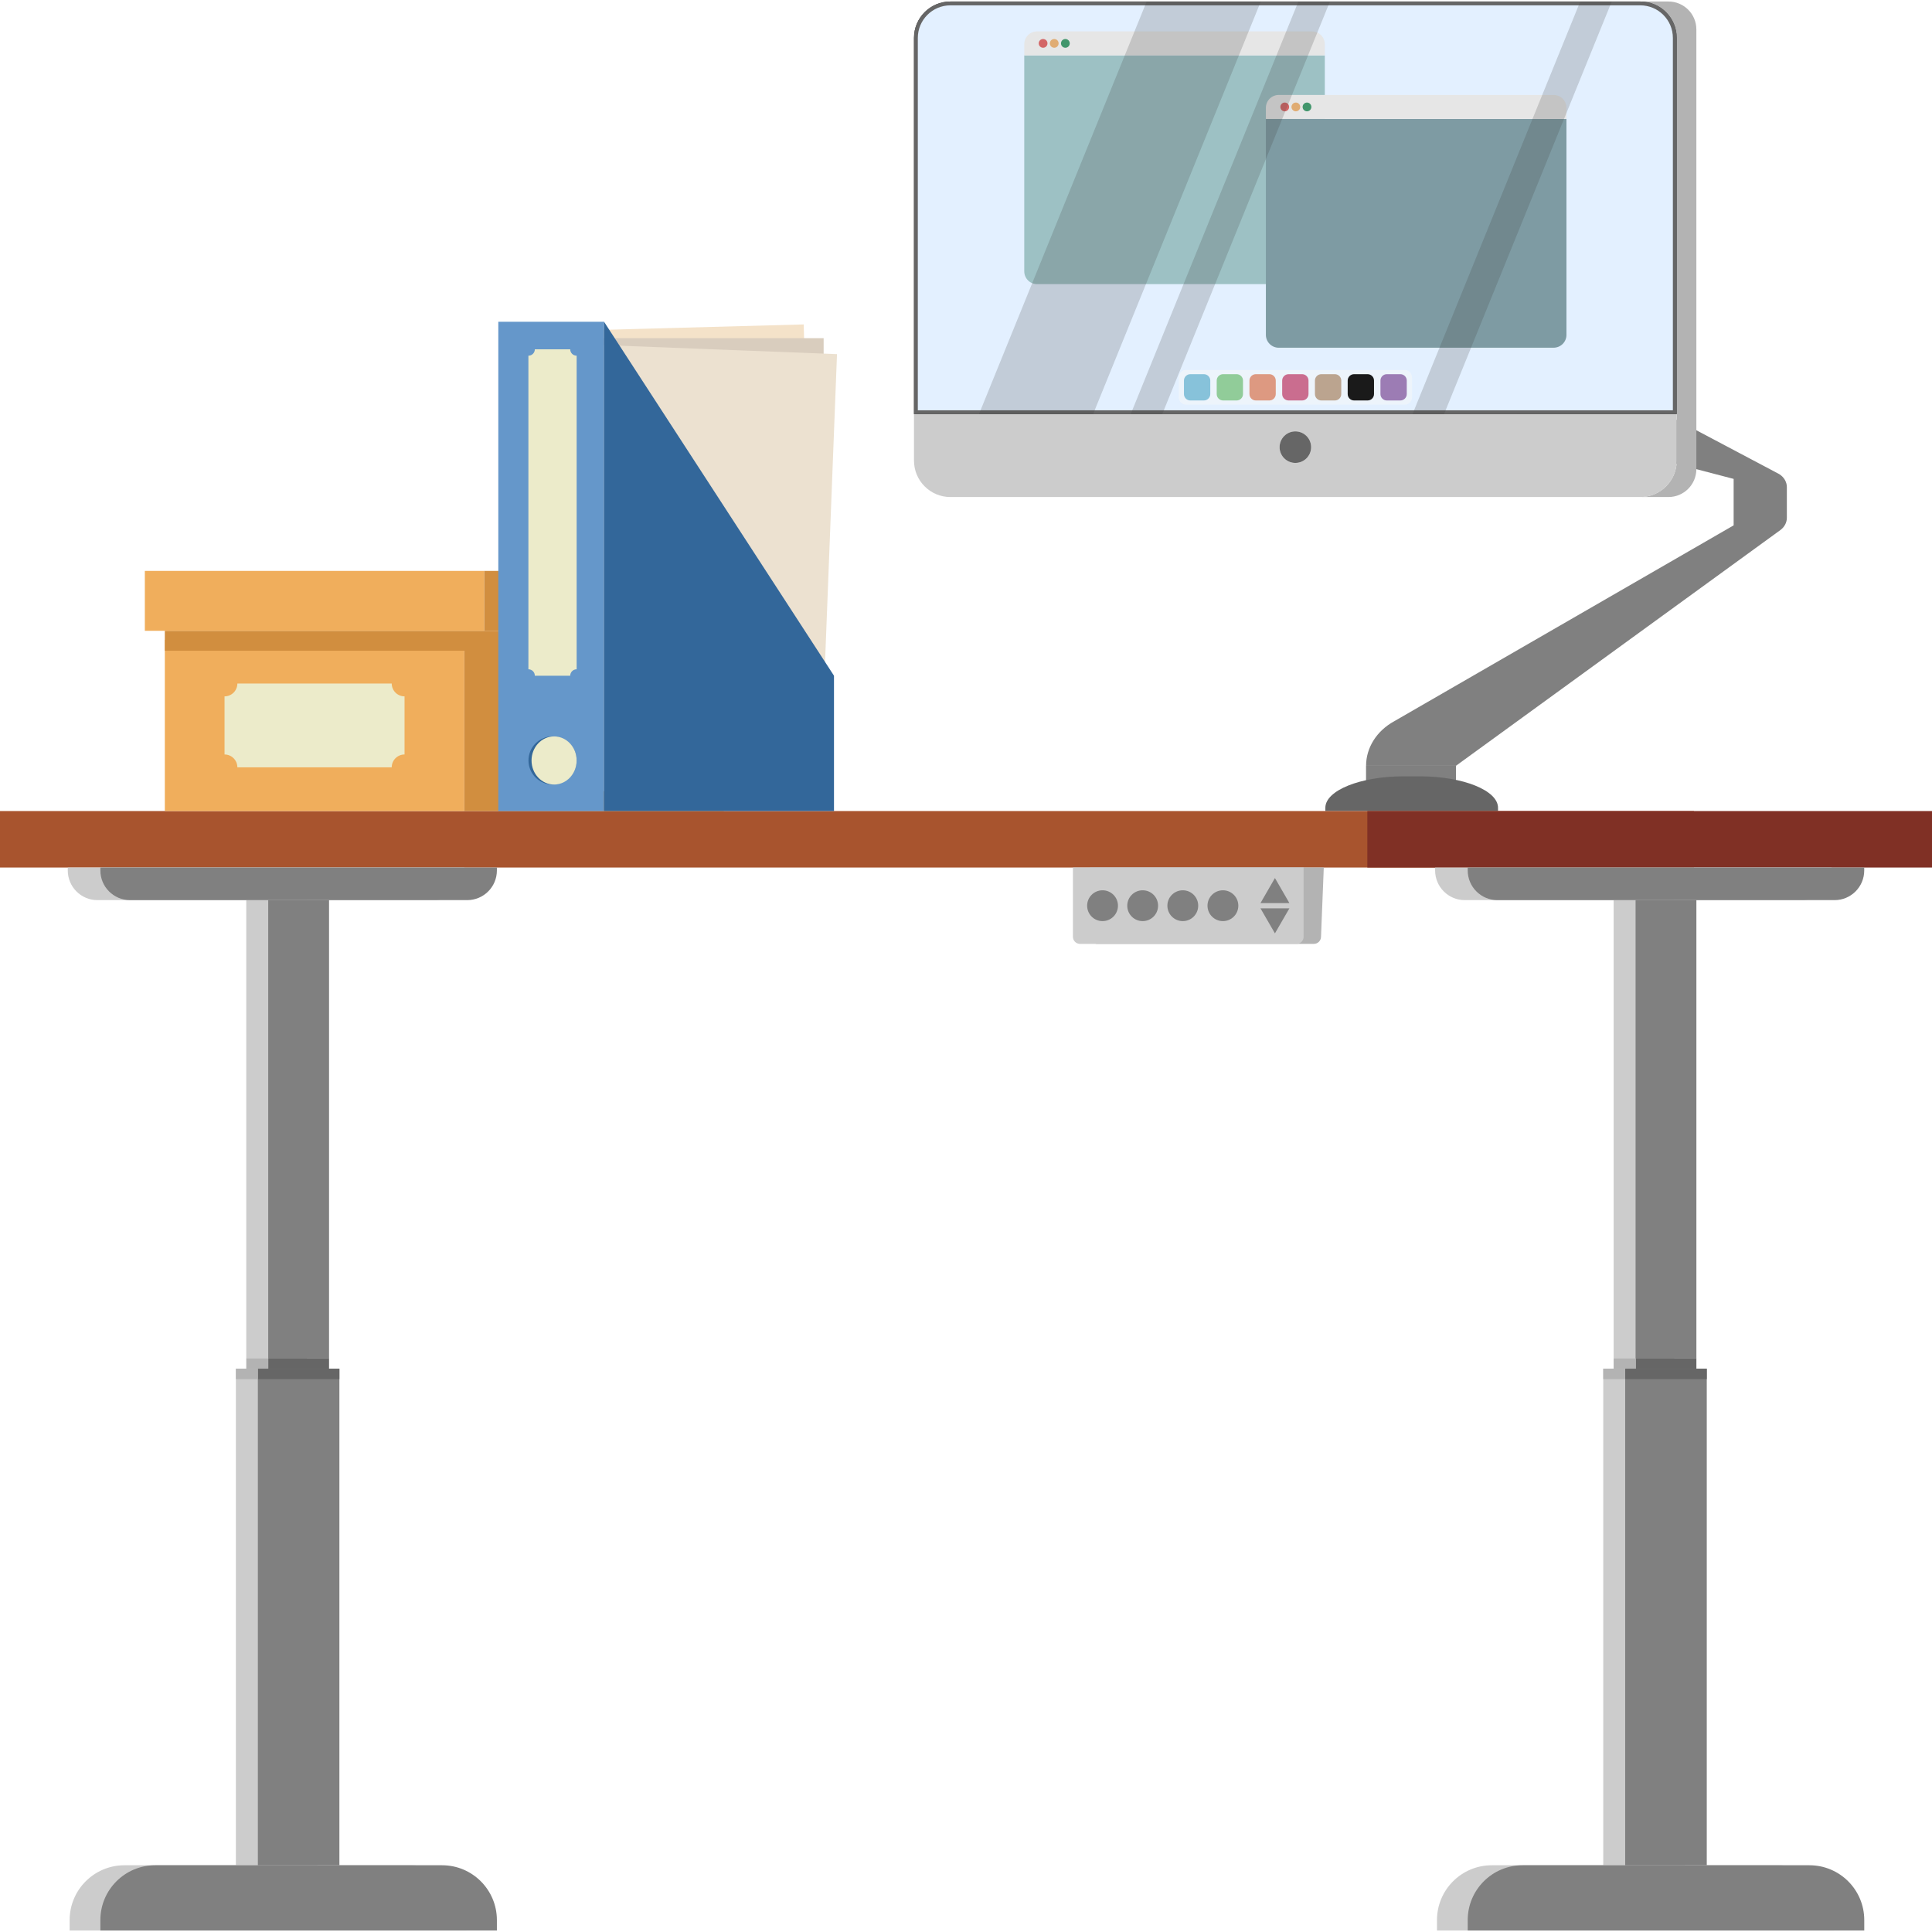 <?xml version="1.0" encoding="UTF-8"?>
<svg xmlns="http://www.w3.org/2000/svg" width="64" height="64" viewBox="0 0 64 64" fill="none">
  <g clip-path="url(#clip0_4724_14526)">
    <path d="M45.252 26.589H48.23V25.368H45.252V26.589Z" fill="#808080"></path>
    <path d="M46.182 23.894L57.429 17.403V15.864L50.122 13.957L51.231 11.626L58.94 15.706C59.098 15.805 59.192 15.966 59.192 16.137V17.153C59.192 17.311 59.112 17.461 58.973 17.562L48.23 25.368H45.253C45.253 24.768 45.604 24.211 46.182 23.894L46.182 23.894Z" fill="#808080"></path>
    <path d="M43.904 26.867H49.624V26.759C49.624 26.183 48.464 25.717 47.033 25.717H46.495C45.064 25.717 43.904 26.183 43.904 26.759V26.867Z" fill="#666666"></path>
    <path d="M56.194 0.974V15.54C56.194 16.05 55.78 16.465 55.27 16.465H54.337C55.003 16.465 55.544 15.924 55.544 15.258V1.256C55.544 0.59 55.003 0.05 54.337 0.05H55.27C55.78 0.05 56.194 0.463 56.194 0.974Z" fill="#B3B3B3"></path>
    <path d="M55.544 13.72V15.258C55.544 15.925 55.004 16.465 54.337 16.465H31.483C30.817 16.465 30.277 15.925 30.277 15.258V13.72H55.544ZM43.433 14.813C43.433 14.524 43.199 14.29 42.91 14.29C42.622 14.29 42.388 14.524 42.388 14.813C42.388 15.102 42.622 15.335 42.91 15.335C43.199 15.335 43.433 15.101 43.433 14.813Z" fill="#CCCCCC"></path>
    <path d="M55.544 1.256V13.719H30.277V1.256C30.277 0.59 30.817 0.05 31.483 0.05H54.337C55.004 0.05 55.544 0.59 55.544 1.256Z" fill="#333333"></path>
    <path d="M42.91 14.29C43.199 14.29 43.433 14.524 43.433 14.813C43.433 15.102 43.199 15.335 42.91 15.335C42.622 15.335 42.388 15.101 42.388 14.813C42.388 14.524 42.622 14.29 42.91 14.29Z" fill="#666666"></path>
    <path d="M30.341 13.655V1.256C30.341 0.626 30.853 0.113 31.483 0.113H54.337C54.968 0.113 55.48 0.626 55.48 1.256V13.655H30.341Z" fill="#E3F0FF"></path>
    <path d="M54.337 0.177C54.932 0.177 55.416 0.661 55.416 1.256V13.592H30.404V1.256C30.404 0.661 30.888 0.177 31.483 0.177H54.337ZM54.337 0.05H31.483C30.817 0.05 30.277 0.59 30.277 1.256V13.719H55.544V1.256C55.544 0.59 55.004 0.05 54.337 0.05Z" fill="#666666"></path>
    <g opacity="0.5">
      <path d="M46.531 12.256H39.29C39.156 12.256 39.047 12.365 39.047 12.499V13.162C39.047 13.296 39.156 13.405 39.29 13.405H46.531C46.665 13.405 46.774 13.296 46.774 13.162V12.499C46.774 12.365 46.665 12.256 46.531 12.256Z" fill="#F8F8F8"></path>
    </g>
    <path d="M39.879 12.395H39.432C39.315 12.395 39.22 12.49 39.22 12.607V13.054C39.22 13.171 39.315 13.266 39.432 13.266H39.879C39.996 13.266 40.092 13.171 40.092 13.054V12.607C40.092 12.49 39.996 12.395 39.879 12.395Z" fill="#87C2DA"></path>
    <path d="M40.964 12.395H40.517C40.4 12.395 40.305 12.49 40.305 12.607V13.054C40.305 13.171 40.4 13.266 40.517 13.266H40.964C41.081 13.266 41.176 13.171 41.176 13.054V12.607C41.176 12.49 41.081 12.395 40.964 12.395Z" fill="#91CC99"></path>
    <path d="M42.049 12.395H41.602C41.485 12.395 41.39 12.49 41.39 12.607V13.054C41.39 13.171 41.485 13.266 41.602 13.266H42.049C42.166 13.266 42.261 13.171 42.261 13.054V12.607C42.261 12.49 42.166 12.395 42.049 12.395Z" fill="#DD9981"></path>
    <path d="M43.134 12.395H42.687C42.569 12.395 42.474 12.49 42.474 12.607V13.054C42.474 13.171 42.569 13.266 42.687 13.266H43.134C43.251 13.266 43.346 13.171 43.346 13.054V12.607C43.346 12.49 43.251 12.395 43.134 12.395Z" fill="#CA6D8F"></path>
    <path d="M44.218 12.395H43.772C43.654 12.395 43.559 12.49 43.559 12.607V13.054C43.559 13.171 43.654 13.266 43.772 13.266H44.218C44.336 13.266 44.431 13.171 44.431 13.054V12.607C44.431 12.49 44.336 12.395 44.218 12.395Z" fill="#BBA48F"></path>
    <path d="M45.303 12.395H44.856C44.739 12.395 44.644 12.49 44.644 12.607V13.054C44.644 13.171 44.739 13.266 44.856 13.266H45.303C45.421 13.266 45.516 13.171 45.516 13.054V12.607C45.516 12.49 45.421 12.395 45.303 12.395Z" fill="#1A1A1A"></path>
    <path d="M46.388 12.395H45.941C45.824 12.395 45.729 12.49 45.729 12.607V13.054C45.729 13.171 45.824 13.266 45.941 13.266H46.388C46.505 13.266 46.601 13.171 46.601 13.054V12.607C46.601 12.49 46.505 12.395 46.388 12.395Z" fill="#9C7CB4"></path>
    <path d="M43.461 9.413H34.355C34.12 9.413 33.93 9.222 33.93 8.987V1.834H43.886V8.987C43.886 9.222 43.696 9.413 43.461 9.413Z" fill="#9DC1C4"></path>
    <path d="M43.886 1.834H33.93V1.465C33.93 1.23 34.12 1.04 34.355 1.04H43.461C43.696 1.04 43.886 1.23 43.886 1.465V1.834Z" fill="#E6E6E6"></path>
    <path d="M34.554 1.582C34.634 1.582 34.699 1.517 34.699 1.437C34.699 1.356 34.634 1.292 34.554 1.292C34.474 1.292 34.409 1.356 34.409 1.437C34.409 1.517 34.474 1.582 34.554 1.582Z" fill="#D36666"></path>
    <path d="M34.923 1.582C35.003 1.582 35.068 1.517 35.068 1.437C35.068 1.356 35.003 1.292 34.923 1.292C34.843 1.292 34.778 1.356 34.778 1.437C34.778 1.517 34.843 1.582 34.923 1.582Z" fill="#E0AC73"></path>
    <path d="M35.292 1.582C35.372 1.582 35.437 1.517 35.437 1.437C35.437 1.356 35.372 1.292 35.292 1.292C35.211 1.292 35.147 1.356 35.147 1.437C35.147 1.517 35.211 1.582 35.292 1.582Z" fill="#42966C"></path>
    <path d="M51.465 11.519H42.36C42.125 11.519 41.934 11.328 41.934 11.093V3.94H51.891V11.093C51.891 11.328 51.7 11.518 51.465 11.518V11.519Z" fill="#7E9BA3"></path>
    <path d="M51.891 3.94H41.934V3.571C41.934 3.336 42.125 3.145 42.36 3.145H51.465C51.7 3.145 51.891 3.336 51.891 3.571V3.94Z" fill="#E6E6E6"></path>
    <path d="M42.704 3.543C42.704 3.623 42.639 3.688 42.559 3.688C42.479 3.688 42.414 3.623 42.414 3.543C42.414 3.463 42.479 3.397 42.559 3.397C42.639 3.397 42.704 3.463 42.704 3.543Z" fill="#D36666"></path>
    <path d="M43.072 3.543C43.072 3.623 43.007 3.688 42.927 3.688C42.847 3.688 42.782 3.623 42.782 3.543C42.782 3.463 42.847 3.397 42.927 3.397C43.007 3.397 43.072 3.463 43.072 3.543Z" fill="#E0AC73"></path>
    <path d="M43.441 3.543C43.441 3.623 43.376 3.688 43.296 3.688C43.216 3.688 43.151 3.623 43.151 3.543C43.151 3.463 43.216 3.397 43.296 3.397C43.376 3.397 43.441 3.463 43.441 3.543Z" fill="#42966C"></path>
    <g style="mix-blend-mode:color-dodge" opacity="0.2">
      <path d="M36.21 13.719H32.43L37.985 0.05H41.765L36.21 13.719Z" fill="#3A3A3A"></path>
      <path d="M38.501 13.719H37.456L43.011 0.05H44.056L38.501 13.719Z" fill="#3A3A3A"></path>
      <path d="M47.836 13.719H46.791L52.347 0.05H53.391L47.836 13.719Z" fill="#3A3A3A"></path>
    </g>
    <path d="M56.114 26.867H0V28.738H56.114V26.867Z" fill="#A8542E"></path>
    <path d="M64 26.867H45.295V28.738H64V26.867Z" fill="#803025"></path>
    <path d="M55.812 45.339H53.11V61.789H55.812V45.339Z" fill="#CCCCCC"></path>
    <path d="M55.468 29.818H53.454V44.996H55.468V29.818Z" fill="#CCCCCC"></path>
    <path d="M60.737 63.95H47.602V63.605C47.602 62.602 48.415 61.789 49.419 61.789H58.922C59.925 61.789 60.738 62.602 60.738 63.605V63.95H60.737Z" fill="#CCCCCC"></path>
    <path d="M61.755 63.95H48.62V63.605C48.62 62.602 49.433 61.789 50.437 61.789H59.94C60.943 61.789 61.756 62.602 61.756 63.605V63.95H61.755Z" fill="#808080"></path>
    <path d="M60.675 28.738H47.54V28.835C47.54 29.378 47.98 29.818 48.523 29.818H59.691C60.234 29.818 60.675 29.378 60.675 28.835V28.738Z" fill="#CCCCCC"></path>
    <path d="M61.755 28.738H48.62V28.835C48.62 29.378 49.061 29.818 49.604 29.818H60.772C61.315 29.818 61.755 29.378 61.755 28.835V28.738Z" fill="#808080"></path>
    <path d="M56.539 45.339H53.837V61.789H56.539V45.339Z" fill="#808080"></path>
    <path d="M56.195 29.818H54.181V44.996H56.195V29.818Z" fill="#808080"></path>
    <path d="M56.539 45.339H53.837V45.686H56.539V45.339Z" fill="#666666"></path>
    <path d="M56.195 44.993H54.181V45.339H56.195V44.993Z" fill="#666666"></path>
    <path d="M53.837 45.339H53.11V45.686H53.837V45.339Z" fill="#B3B3B3"></path>
    <path d="M54.181 44.993H53.454V45.339H54.181V44.993Z" fill="#B3B3B3"></path>
    <path d="M10.516 45.339H7.814V61.789H10.516V45.339Z" fill="#CCCCCC"></path>
    <path d="M10.172 29.818H8.158V44.996H10.172V29.818Z" fill="#CCCCCC"></path>
    <path d="M15.442 63.95H2.307V63.605C2.307 62.602 3.12 61.789 4.123 61.789H13.626C14.629 61.789 15.442 62.602 15.442 63.605V63.95H15.442Z" fill="#CCCCCC"></path>
    <path d="M16.46 63.95H3.325V63.605C3.325 62.602 4.138 61.789 5.141 61.789H14.645C15.647 61.789 16.46 62.602 16.46 63.605V63.95H16.46Z" fill="#808080"></path>
    <path d="M15.38 28.738H2.245V28.835C2.245 29.378 2.685 29.818 3.228 29.818H14.396C14.939 29.818 15.38 29.378 15.38 28.835V28.738Z" fill="#CCCCCC"></path>
    <path d="M16.46 28.738H3.325V28.835C3.325 29.378 3.766 29.818 4.309 29.818H15.476C16.02 29.818 16.46 29.378 16.46 28.835V28.738Z" fill="#808080"></path>
    <path d="M11.243 45.339H8.542V61.789H11.243V45.339Z" fill="#808080"></path>
    <path d="M10.9 29.818H8.885V44.996H10.9V29.818Z" fill="#808080"></path>
    <path d="M11.243 45.339H8.542V45.686H11.243V45.339Z" fill="#666666"></path>
    <path d="M10.9 44.993H8.885V45.339H10.9V44.993Z" fill="#666666"></path>
    <path d="M8.542 45.339H7.814V45.686H8.542V45.339Z" fill="#B3B3B3"></path>
    <path d="M8.885 44.993H8.158V45.339H8.885V44.993Z" fill="#B3B3B3"></path>
    <path d="M43.524 31.268H36.346C36.215 31.268 36.109 31.162 36.109 31.031V28.737H43.852L43.76 31.04C43.755 31.167 43.651 31.267 43.524 31.267V31.268Z" fill="#B3B3B3"></path>
    <path d="M42.947 31.268H35.779C35.648 31.268 35.542 31.162 35.542 31.031V28.737H43.184V31.031C43.184 31.162 43.078 31.268 42.947 31.268Z" fill="#CCCCCC"></path>
    <path d="M36.523 30.513C36.805 30.513 37.034 30.285 37.034 30.002C37.034 29.72 36.805 29.492 36.523 29.492C36.241 29.492 36.013 29.72 36.013 30.002C36.013 30.285 36.241 30.513 36.523 30.513Z" fill="#808080"></path>
    <path d="M37.852 30.513C38.135 30.513 38.363 30.285 38.363 30.002C38.363 29.72 38.135 29.492 37.852 29.492C37.57 29.492 37.342 29.72 37.342 30.002C37.342 30.285 37.57 30.513 37.852 30.513Z" fill="#808080"></path>
    <path d="M39.182 30.513C39.464 30.513 39.692 30.285 39.692 30.002C39.692 29.72 39.464 29.492 39.182 29.492C38.9 29.492 38.671 29.72 38.671 30.002C38.671 30.285 38.9 30.513 39.182 30.513Z" fill="#808080"></path>
    <path d="M40.511 30.513C40.793 30.513 41.021 30.285 41.021 30.002C41.021 29.72 40.793 29.492 40.511 29.492C40.229 29.492 40 29.72 40 30.002C40 30.285 40.229 30.513 40.511 30.513Z" fill="#808080"></path>
    <path d="M42.234 29.086L41.755 29.916H42.713L42.234 29.086Z" fill="#808080"></path>
    <path d="M42.234 30.919L41.755 30.09H42.713L42.234 30.919Z" fill="#808080"></path>
    <path d="M15.38 21.195H5.46V26.867H15.38V21.195Z" fill="#F0AE5C"></path>
    <path d="M23.977 21.195H15.38V26.867H23.977V21.195Z" fill="#D18E3F"></path>
    <path d="M23.977 20.896H5.46V21.557H23.977V20.896Z" fill="#D18E3F"></path>
    <path d="M16.041 18.912H4.798V20.896H16.041V18.912Z" fill="#F0AE5C"></path>
    <path d="M24.638 18.912H16.041V20.896H24.638V18.912Z" fill="#D18E3F"></path>
    <path d="M12.976 25.419H7.863C7.863 25.184 7.673 24.993 7.438 24.993V23.068C7.673 23.068 7.863 22.877 7.863 22.642H12.976C12.976 22.877 13.166 23.068 13.401 23.068V24.993C13.166 24.993 12.976 25.184 12.976 25.419Z" fill="#ECEBCA"></path>
    <path d="M26.624 10.747L16.848 11.011L17.247 25.775L27.023 25.511L26.624 10.747Z" fill="#F4E2C9"></path>
    <path d="M27.284 11.202H17.504V25.971H27.284V11.202Z" fill="#D9CDBE"></path>
    <path d="M17.954 11.352L17.382 26.11L27.154 26.489L27.727 11.731L17.954 11.352Z" fill="#ECE1D0"></path>
    <path d="M20.011 10.659H16.507V26.867H20.011V10.659Z" fill="#6597CA"></path>
    <path d="M27.627 26.867H20.01V10.659L27.627 22.384V26.867Z" fill="#33679A"></path>
    <path d="M19.099 25.257C19.135 24.818 18.809 24.433 18.37 24.396C17.931 24.36 17.545 24.686 17.509 25.125C17.473 25.564 17.799 25.95 18.238 25.986C18.677 26.022 19.062 25.696 19.099 25.257Z" fill="#33679A"></path>
    <path d="M18.355 25.989C18.767 25.989 19.102 25.632 19.102 25.192C19.102 24.751 18.767 24.394 18.355 24.394C17.942 24.394 17.608 24.751 17.608 25.192C17.608 25.632 17.942 25.989 18.355 25.989Z" fill="#ECEBCA"></path>
    <path d="M18.889 22.384H17.717C17.717 22.267 17.622 22.171 17.504 22.171V11.783C17.622 11.783 17.717 11.688 17.717 11.571H18.889C18.889 11.688 18.984 11.783 19.102 11.783V22.171C18.984 22.171 18.889 22.267 18.889 22.384Z" fill="#ECEBCA"></path>
  </g>
  <defs>
    <clipPath id="clip0_4724_14526">
      <rect width="64" height="63.901" fill="white" transform="translate(0 0.05)"></rect>
    </clipPath>
  </defs>
</svg>
